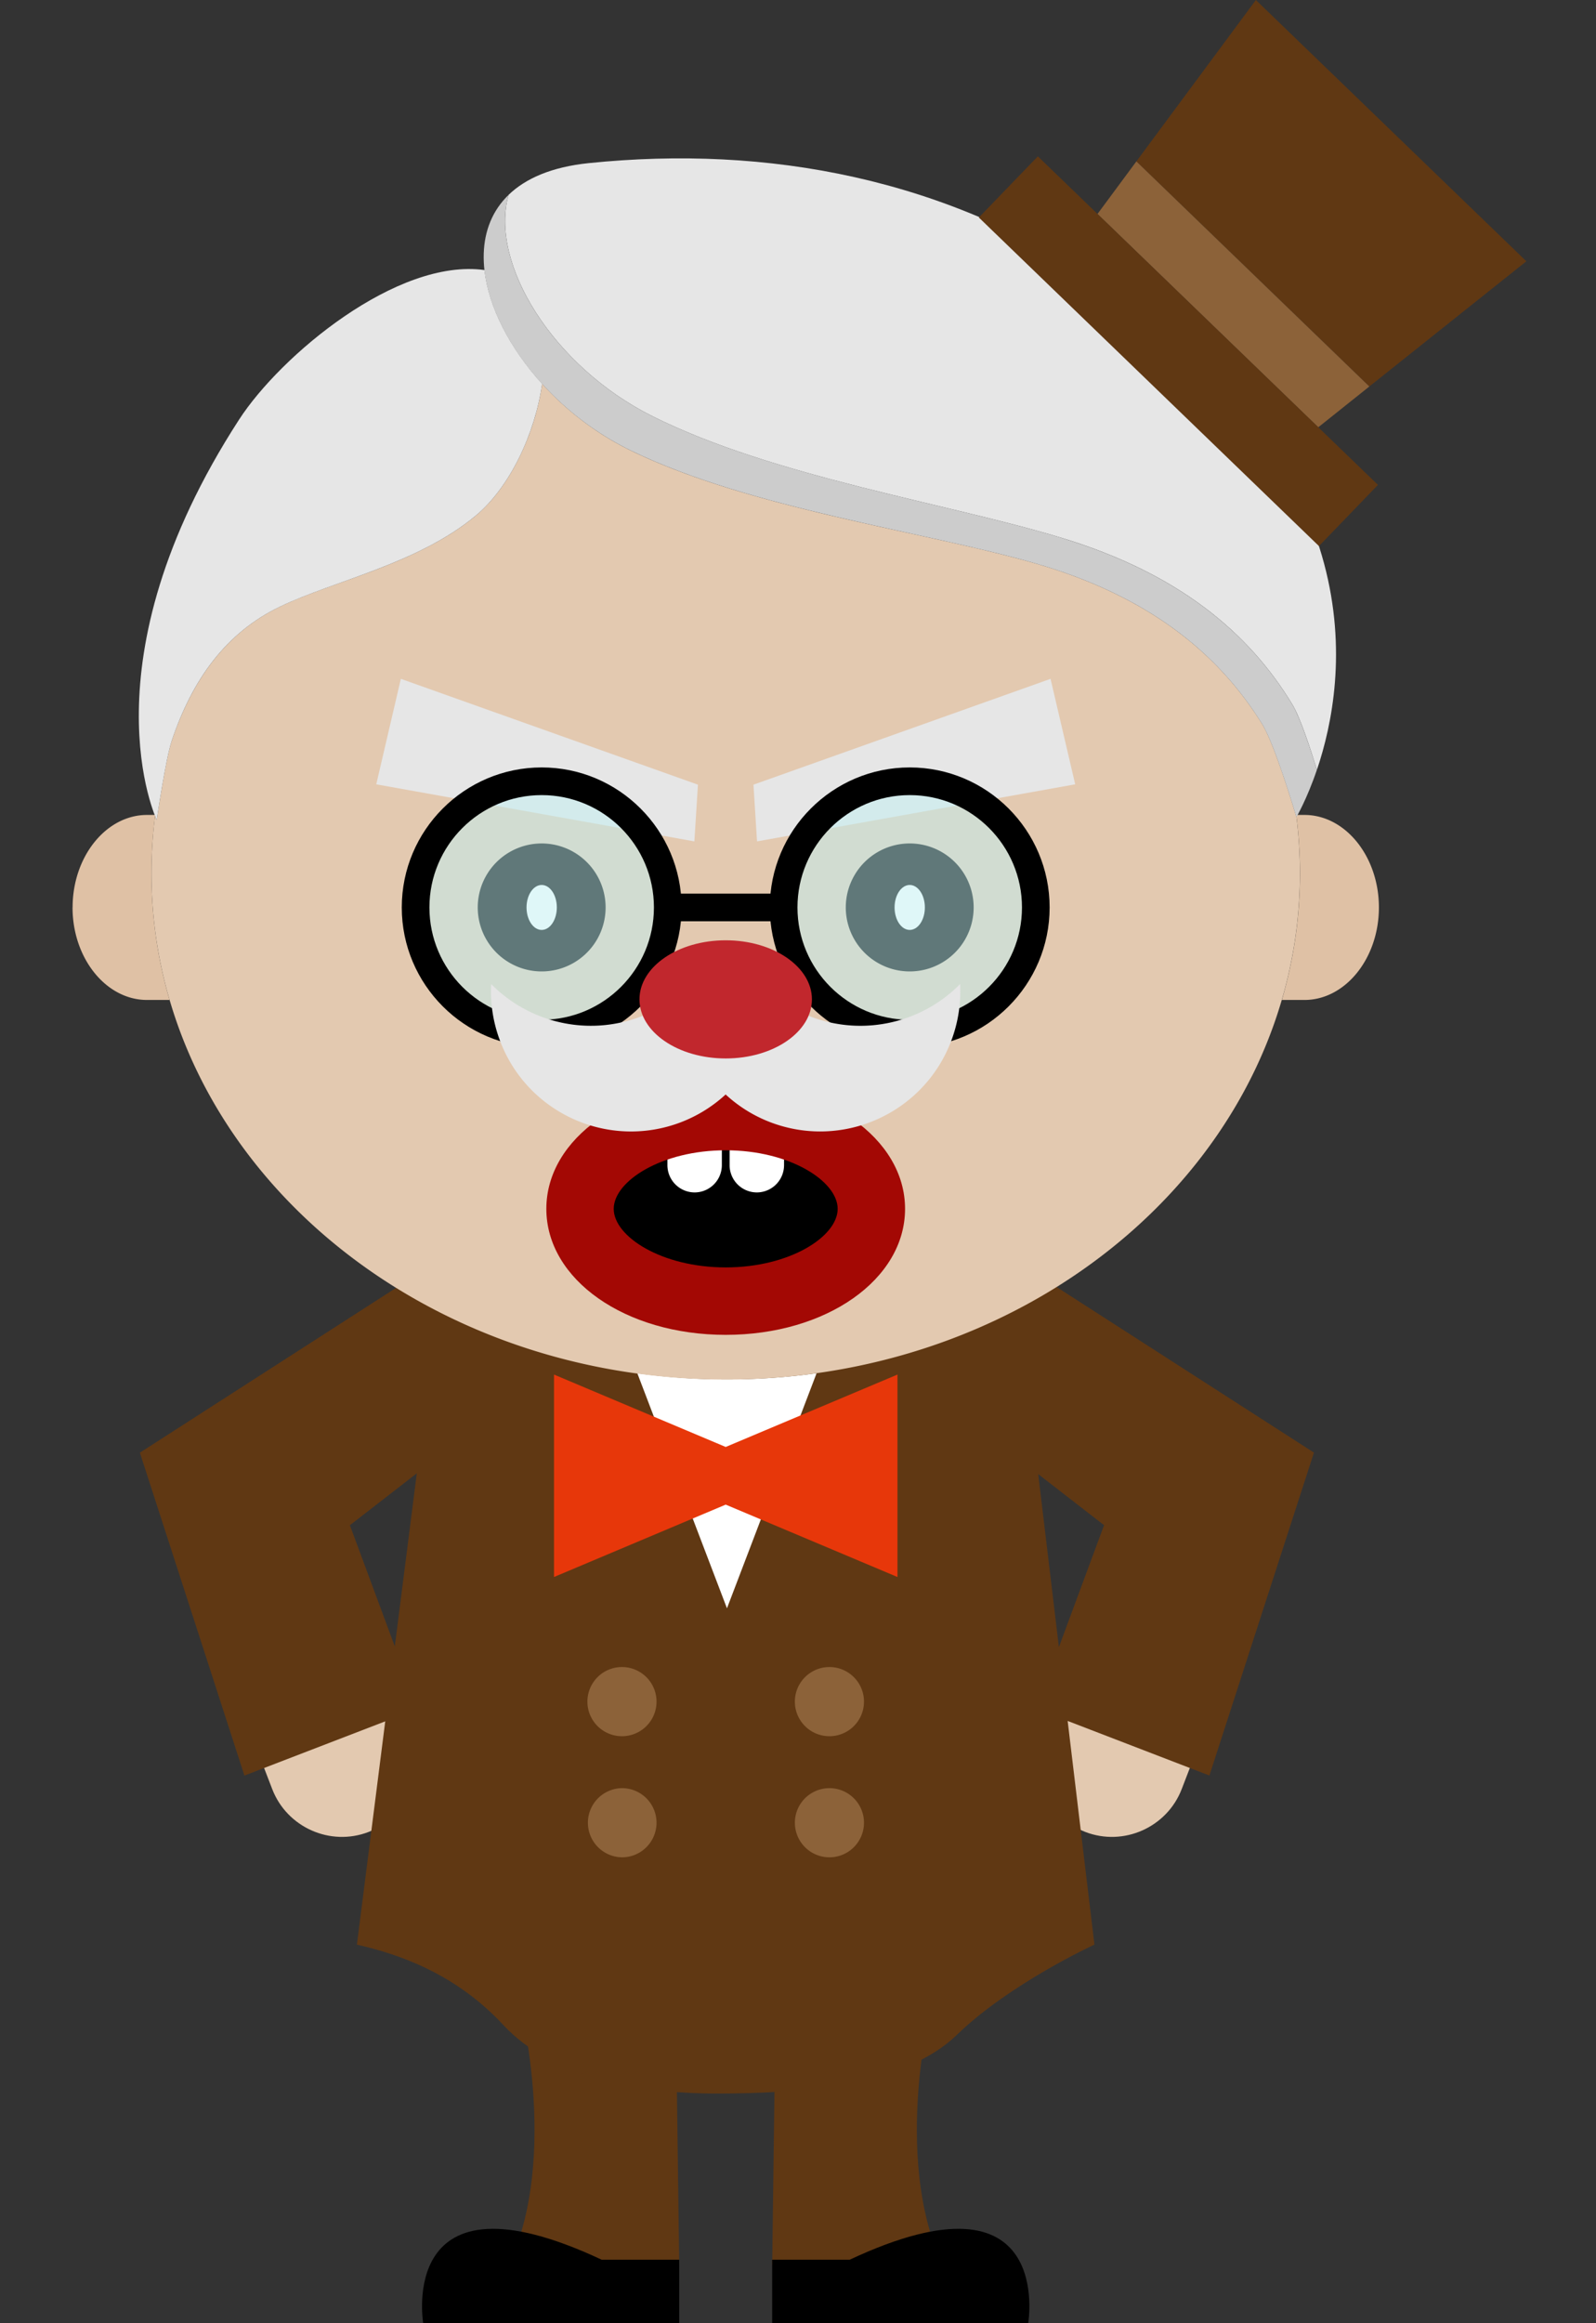 <svg width="220" height="320" viewBox="0 0 220 320" fill="none" xmlns="http://www.w3.org/2000/svg"><rect x="0" y="0" width="220" height="320" fill="#333333" stroke="none"/><g clip-path="url(#a)"><path d="M71.515 275.412s6.217 23.342-2.398 38.57l24.51-2.017-.469-35.148-21.643-1.413v.008Z" fill="#603813"/><path d="M93.626 311.251v8.741h-35.29s-3.724-22.016 24.604-8.741h10.686Z" fill="#000"/><path d="M128.552 275.412s-6.217 23.342 2.398 38.57l-24.509-2.017.468-35.148 21.643-1.413v.008Z" fill="#603813"/><path d="M106.441 311.251v8.741h35.291s3.723-22.016-24.605-8.741h-10.686Z" fill="#000"/><path d="M50.809 252.332c-5.272 2.032-11.25-.627-13.283-5.899l-3.247-8.424 19.182-7.384 3.247 8.424c2.032 5.272-.627 11.25-5.9 13.283ZM149.608 252.332c5.271 2.032 11.25-.627 13.282-5.899l3.247-8.424-19.181-7.384-3.247 8.424c-2.033 5.272.627 11.25 5.899 13.283Z" fill="#E3C9B0"/><path d="m181.135 200.09-41.579-26.732-.738-6.193H61.996l-.755 5.955-41.96 26.97 14.41 44.477 19.412-7.471-3.906 30.758c5.867 1.326 13.64 4.025 20.19 11.075 6.55 7.05 18.197 9.44 29.4 9.432 11.536 0 25.859-1.04 33.123-8.09 7.265-7.05 18.952-12.425 18.952-12.425l-3.692-30.805 19.539 7.518 14.41-44.477.016.008Zm-132.898 9.988 9.217-7.145-3.033 23.842-6.193-16.697h.008Zm97.726 16.792-2.85-23.826 9.075 7.034-6.225 16.792Z" fill="#603813"/><path d="M114.333 239.145a4.764 4.764 0 1 0-.002-9.528 4.764 4.764 0 0 0 .002 9.528ZM114.333 255.825a4.763 4.763 0 1 0 0-9.526 4.763 4.763 0 0 0 0 9.526ZM85.735 239.145a4.764 4.764 0 1 0 0-9.528 4.764 4.764 0 0 0 0 9.528ZM85.735 255.825a4.763 4.763 0 1 0 0-9.527 4.764 4.764 0 0 0 0 9.527Z" fill="#8C6239"/><path d="m87.854 189.158 12.354 32.369 12.354-32.377a90.298 90.298 0 0 1-24.708 0v.008Z" fill="#fff"/><path d="m123.709 189.332-23.675 9.972-23.668-9.972v27.884l23.668-9.972 23.675 9.972v-27.884Z" fill="#E7370A"/><path d="M178.706 112.55s-2.922-9.924-4.724-12.822c-6.201-9.988-15.967-17.737-31.369-22.16-15.395-4.414-38.975-7.455-55.56-15.465-4.78-2.31-8.988-5.566-12.323-9.234-.976 6.867-4.438 14.243-9.17 18.173-7.979 6.63-19.491 8.932-26.954 12.513-7.463 3.58-12.1 10.067-14.942 18.507-.826 2.445-2.056 10.877-2.056 10.877s-.088-.191-.239-.556a63.665 63.665 0 0 0-.492 7.876c0 38.53 35.442 69.756 79.157 69.756 43.714 0 79.156-31.234 79.156-69.756 0-2.588-.167-5.169-.476-7.733v.016l-.008.008Z" fill="#E3C9B0"/><path d="M20.877 120.259c0-2.683.175-5.359.516-8.011h-1.12c-5.644 0-10.265 5.732-10.265 12.743H10c0 7.011 4.62 12.743 10.266 12.743h3.112a62.03 62.03 0 0 1-2.5-17.475ZM179.801 112.248h-1.119c.333 2.66.516 5.328.516 8.011 0 6.034-.873 11.885-2.501 17.475h3.112c5.645 0 10.266-5.732 10.266-12.743s-4.621-12.743-10.266-12.743h-.008Z" fill="#DFC1A5"/><path d="M152.172 39.316c-21.548-14.775-46.39-19.372-71.026-16.847-5.09.524-8.694 2.104-11.036 4.366-2.692 9.48 6.153 23.652 19.777 30.472 16.824 8.424 40.936 12.036 56.624 16.832 15.688 4.795 25.525 12.782 31.647 22.92 1.04 1.716 2.405 5.836 3.374 8.972 4.248-12.52 8.17-40.983-29.352-66.715h-.008Z" fill="#E6E6E6"/><path d="M146.511 74.139c-15.688-4.796-39.8-8.416-56.624-16.832-13.624-6.82-22.477-20.992-19.777-30.472-8.988 8.678.706 27.423 16.934 35.267 16.586 8.011 40.166 11.052 55.561 15.467 15.395 4.414 25.168 12.163 31.369 22.159 1.802 2.897 4.724 12.822 4.724 12.822s1.429-2.398 2.826-6.511c-.961-3.136-2.334-7.248-3.366-8.971-6.122-10.139-15.958-18.126-31.647-22.921v-.008Z" fill="#CCC"/><path d="M66.783 37.196c-12.06-1.667-28.122 11.79-33.83 20.603-21.707 33.505-11.346 55.14-11.346 55.14s1.231-8.424 2.057-10.877c2.834-8.44 7.47-14.926 14.942-18.507 7.463-3.58 18.975-5.883 26.954-12.513 4.732-3.93 8.194-11.306 9.17-18.173-4.477-4.923-7.375-10.575-7.947-15.673Z" fill="#E6E6E6"/><path d="M210.4 35.99 173.116 0l-16.474 22.23 32.115 31.004L210.4 35.99Z" fill="#603813"/><path d="m181.715 58.855 7.042-5.62-32.115-31.005-5.359 7.241 30.432 29.384Z" fill="#8C6239"/><path d="m189.943 66.79-46.879-45.255-8.134 8.425 46.88 45.255 8.133-8.425Z" fill="#603813"/><path d="M74.667 133.804a8.813 8.813 0 1 0 0-17.626 8.813 8.813 0 0 0 0 17.626ZM125.4 133.804a8.813 8.813 0 1 0 0-17.627 8.813 8.813 0 0 0 0 17.627Z" fill="#000"/><path d="M74.667 128.087c1.153 0 2.088-1.386 2.088-3.096 0-1.71-.935-3.096-2.088-3.096s-2.088 1.386-2.088 3.096c0 1.71.935 3.096 2.088 3.096ZM125.4 128.087c1.153 0 2.088-1.386 2.088-3.096 0-1.71-.935-3.096-2.088-3.096s-2.088 1.386-2.088 3.096c0 1.71.935 3.096 2.088 3.096Z" fill="#fff"/><path d="M100.034 179.217c11.089 0 20.078-5.691 20.078-12.711 0-7.02-8.989-12.711-20.078-12.711-11.09 0-20.08 5.691-20.08 12.711 0 7.02 8.99 12.711 20.08 12.711Z" fill="#000"/><path d="M95.746 164.244A3.76 3.76 0 0 1 92 160.496v-3.295h7.503v3.295a3.76 3.76 0 0 1-3.748 3.748h-.008ZM104.321 164.244a3.76 3.76 0 0 1-3.748-3.748v-3.295h7.503v3.295a3.76 3.76 0 0 1-3.747 3.748h-.008Z" fill="#fff"/><path d="M100.034 183.862c-13.863 0-24.724-7.622-24.724-17.356 0-9.733 10.861-17.355 24.724-17.355 13.862 0 24.723 7.622 24.723 17.355 0 9.734-10.861 17.356-24.723 17.356Zm0-25.422c-8.83 0-15.435 4.255-15.435 8.066 0 3.811 6.598 8.067 15.435 8.067 8.836 0 15.434-4.256 15.434-8.067s-6.598-8.066-15.434-8.066Z" fill="#A30804"/><path d="m96.207 108.08-.492 7.812-43.85-7.86 3.39-14.529 40.952 14.577ZM103.86 108.08l.493 7.812 43.857-7.86-3.398-14.529-40.952 14.577Z" fill="#E6E6E6"/><path opacity=".5" d="M74.667 142.37c9.598 0 17.38-7.781 17.38-17.379 0-9.598-7.782-17.38-17.38-17.38-9.599 0-17.38 7.782-17.38 17.38 0 9.598 7.782 17.379 17.38 17.379ZM125.4 142.37c9.599 0 17.38-7.781 17.38-17.379 0-9.598-7.781-17.38-17.38-17.38-9.598 0-17.379 7.782-17.379 17.38 0 9.598 7.781 17.379 17.379 17.379Z" fill="#C0F0F2"/><path d="M74.667 144.276c-10.631 0-19.285-8.654-19.285-19.285s8.654-19.285 19.285-19.285c10.63 0 19.285 8.654 19.285 19.285s-8.654 19.285-19.285 19.285Zm0-34.759c-8.535 0-15.474 6.939-15.474 15.474s6.939 15.474 15.474 15.474 15.474-6.939 15.474-15.474-6.94-15.474-15.474-15.474Z" fill="#000"/><path d="M108.021 123.086H92.046v3.811h15.975v-3.811Z" fill="#000"/><path d="M125.4 144.276c-10.639 0-19.285-8.654-19.285-19.285s8.654-19.285 19.285-19.285 19.285 8.654 19.285 19.285-8.654 19.285-19.285 19.285Zm0-34.759c-8.535 0-15.474 6.939-15.474 15.474s6.939 15.474 15.474 15.474 15.474-6.939 15.474-15.474-6.939-15.474-15.474-15.474Z" fill="#000"/><path d="M106.282 136.829a19.282 19.282 0 0 0 5.462 3.199c7.376 2.803 15.395.794 20.603-4.486a19.278 19.278 0 0 1-1.238 7.861c-3.796 9.964-14.943 14.965-24.907 11.178a19.174 19.174 0 0 1-6.176-3.827 19.331 19.331 0 0 1-6.177 3.827c-9.964 3.795-21.12-1.214-24.906-11.178a19.252 19.252 0 0 1-1.239-7.861c5.208 5.272 13.235 7.289 20.603 4.486a19.276 19.276 0 0 0 5.462-3.199h12.513Z" fill="#E6E6E6"/><path d="M100.034 145.792c6.564 0 11.885-3.643 11.885-8.138 0-4.494-5.321-8.138-11.885-8.138-6.565 0-11.886 3.644-11.886 8.138 0 4.495 5.321 8.138 11.886 8.138Z" fill="#C1272D"/></g><defs><clipPath id="a"><path fill="#fff" transform="translate(10)" d="M0 0h200.4v320H0z"/></clipPath></defs></svg>